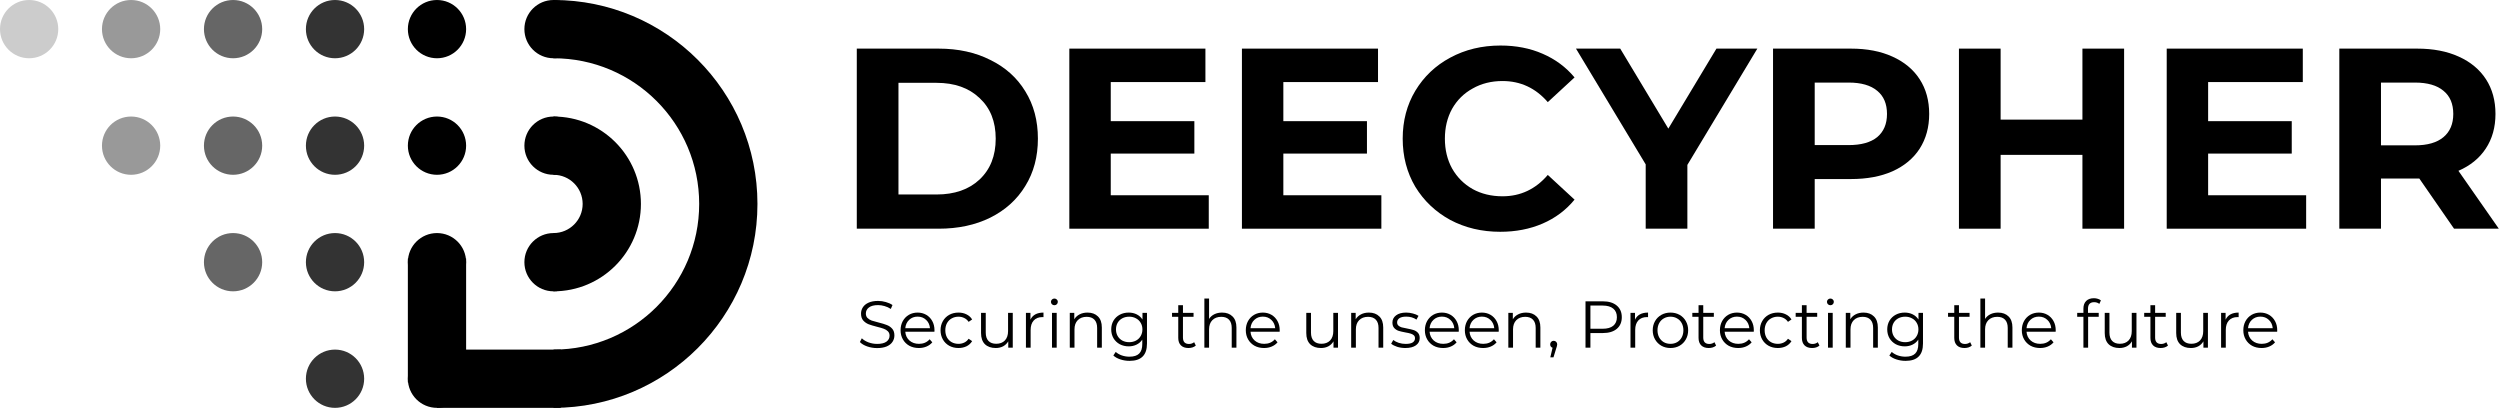 <svg width="604" height="99" viewBox="0 0 604 99" fill="none" xmlns="http://www.w3.org/2000/svg">
<circle cx="105.577" cy="7.038" r="7.038" fill="black" style="fill:black;fill-opacity:1;"/>
<circle cx="133.731" cy="7.038" r="7.038" fill="black" style="fill:black;fill-opacity:1;"/>
<circle cx="105.577" cy="35.192" r="7.038" fill="black" style="fill:black;fill-opacity:1;"/>
<circle cx="133.731" cy="35.192" r="7.038" fill="black" style="fill:black;fill-opacity:1;"/>
<circle cx="133.731" cy="63.346" r="7.038" fill="black" style="fill:black;fill-opacity:1;"/>
<circle cx="105.577" cy="63.346" r="7.038" fill="black" style="fill:black;fill-opacity:1;"/>
<circle cx="105.577" cy="91.5" r="7.038" fill="black" style="fill:black;fill-opacity:1;"/>
<circle cx="80.943" cy="7.038" r="7.038" fill="black" fill-opacity="0.8" style="fill:black;fill-opacity:0.8;"/>
<circle cx="80.943" cy="35.192" r="7.038" fill="black" fill-opacity="0.8" style="fill:black;fill-opacity:0.8;"/>
<circle cx="80.943" cy="63.346" r="7.038" fill="black" fill-opacity="0.8" style="fill:black;fill-opacity:0.8;"/>
<circle cx="80.943" cy="91.5" r="7.038" fill="black" fill-opacity="0.8" style="fill:black;fill-opacity:0.8;"/>
<circle cx="56.308" cy="7.038" r="7.038" fill="black" fill-opacity="0.6" style="fill:black;fill-opacity:0.6;"/>
<circle cx="56.308" cy="35.192" r="7.038" fill="black" fill-opacity="0.6" style="fill:black;fill-opacity:0.6;"/>
<circle cx="56.308" cy="63.346" r="7.038" fill="black" fill-opacity="0.6" style="fill:black;fill-opacity:0.6;"/>
<circle cx="31.673" cy="7.038" r="7.038" fill="black" fill-opacity="0.4" style="fill:black;fill-opacity:0.4;"/>
<circle cx="7.038" cy="7.038" r="7.038" fill="black" fill-opacity="0.2" style="fill:black;fill-opacity:0.2;"/>
<circle cx="31.673" cy="35.192" r="7.038" fill="black" fill-opacity="0.4" style="fill:black;fill-opacity:0.4;"/>
<rect x="98.538" y="62.466" width="14.077" height="29.913" fill="black" style="fill:black;fill-opacity:1;"/>
<rect x="135.49" y="84.462" width="14.077" height="29.913" transform="rotate(90 135.49 84.462)" fill="black" style="fill:black;fill-opacity:1;"/>
<path fill-rule="evenodd" clip-rule="evenodd" d="M133.73 98.538C160.941 98.538 183 76.48 183 49.269C183 22.059 160.941 0 133.73 0V14.077C153.167 14.077 168.923 29.833 168.923 49.269C168.923 68.705 153.167 84.462 133.73 84.462V98.538Z" fill="black" style="fill:black;fill-opacity:1;"/>
<path fill-rule="evenodd" clip-rule="evenodd" d="M133.73 70.385C145.392 70.385 154.846 60.931 154.846 49.269C154.846 37.608 145.392 28.154 133.73 28.154V42.231C137.618 42.231 140.769 45.382 140.769 49.269C140.769 53.156 137.618 56.308 133.73 56.308V70.385Z" fill="black" style="fill:black;fill-opacity:1;"/>
<path d="M592.899 55.254L584.508 43.134H584.011H575.247V55.254H565.178V11.746H584.011C587.864 11.746 591.2 12.388 594.018 13.672C596.877 14.957 599.073 16.78 600.606 19.142C602.139 21.504 602.906 24.301 602.906 27.533C602.906 30.765 602.118 33.562 600.544 35.924C599.011 38.244 596.814 40.026 593.955 41.269L603.714 55.254H592.899ZM592.712 27.533C592.712 25.088 591.925 23.224 590.35 21.939C588.776 20.613 586.476 19.95 583.451 19.95H575.247V35.116H583.451C586.476 35.116 588.776 34.453 590.35 33.127C591.925 31.801 592.712 29.936 592.712 27.533Z" fill="black" style="fill:black;fill-opacity:1;"/>
<path d="M557.165 47.174V55.254H523.478V11.746H556.357V19.826H533.484V29.273H553.685V37.105H533.484V47.174H557.165Z" fill="black" style="fill:black;fill-opacity:1;"/>
<path d="M513.184 11.746V55.254H503.115V37.416H483.349V55.254H473.28V11.746H483.349V28.9H503.115V11.746H513.184Z" fill="black" style="fill:black;fill-opacity:1;"/>
<path d="M447.197 11.746C451.051 11.746 454.386 12.388 457.204 13.672C460.063 14.957 462.259 16.78 463.792 19.142C465.326 21.504 466.092 24.301 466.092 27.533C466.092 30.724 465.326 33.521 463.792 35.924C462.259 38.286 460.063 40.109 457.204 41.394C454.386 42.637 451.051 43.258 447.197 43.258H438.433V55.254H428.364V11.746H447.197ZM446.638 35.054C449.663 35.054 451.962 34.411 453.537 33.127C455.112 31.801 455.899 29.936 455.899 27.533C455.899 25.088 455.112 23.224 453.537 21.939C451.962 20.613 449.663 19.95 446.638 19.95H438.433V35.054H446.638Z" fill="black" style="fill:black;fill-opacity:1;"/>
<path d="M407.669 39.84V55.254H397.6V39.715L380.756 11.746H391.446L403.069 31.076L414.692 11.746H424.575L407.669 39.84Z" fill="black" style="fill:black;fill-opacity:1;"/>
<path d="M362.448 56C358.015 56 353.995 55.047 350.39 53.141C346.827 51.193 344.009 48.521 341.937 45.123C339.907 41.684 338.892 37.809 338.892 33.5C338.892 29.191 339.907 25.337 341.937 21.939C344.009 18.5 346.827 15.827 350.39 13.921C353.995 11.974 358.035 11 362.51 11C366.281 11 369.679 11.663 372.704 12.989C375.77 14.315 378.339 16.221 380.411 18.707L373.947 24.674C371.005 21.276 367.358 19.577 363.008 19.577C360.314 19.577 357.911 20.178 355.798 21.38C353.684 22.54 352.027 24.177 350.825 26.29C349.665 28.403 349.085 30.807 349.085 33.5C349.085 36.193 349.665 38.597 350.825 40.71C352.027 42.823 353.684 44.481 355.798 45.682C357.911 46.843 360.314 47.423 363.008 47.423C367.358 47.423 371.005 45.703 373.947 42.264L380.411 48.231C378.339 50.758 375.77 52.685 372.704 54.011C369.637 55.337 366.219 56 362.448 56Z" fill="black" style="fill:black;fill-opacity:1;"/>
<path d="M333.737 47.174V55.254H300.049V11.746H332.929V19.826H310.056V29.273H330.256V37.105H310.056V47.174H333.737Z" fill="black" style="fill:black;fill-opacity:1;"/>
<path d="M292.037 47.174V55.254H258.35V11.746H291.229V19.826H268.357V29.273H288.557V37.105H268.357V47.174H292.037Z" fill="black" style="fill:black;fill-opacity:1;"/>
<path d="M207 11.746H226.765C231.489 11.746 235.653 12.657 239.258 14.48C242.905 16.262 245.722 18.79 247.711 22.063C249.742 25.337 250.757 29.149 250.757 33.5C250.757 37.851 249.742 41.663 247.711 44.936C245.722 48.21 242.905 50.758 239.258 52.581C235.653 54.363 231.489 55.254 226.765 55.254H207V11.746ZM226.268 46.987C230.619 46.987 234.079 45.786 236.648 43.383C239.258 40.938 240.564 37.644 240.564 33.5C240.564 29.356 239.258 26.083 236.648 23.679C234.079 21.235 230.619 20.012 226.268 20.012H217.069V46.987H226.268Z" fill="black" style="fill:black;fill-opacity:1;"/>
<path d="M550.162 80.144H543.122C543.186 81.019 543.522 81.728 544.13 82.272C544.738 82.805 545.506 83.072 546.434 83.072C546.957 83.072 547.437 82.981 547.874 82.8C548.312 82.608 548.69 82.331 549.01 81.968L549.65 82.704C549.277 83.152 548.808 83.493 548.242 83.728C547.688 83.963 547.074 84.08 546.402 84.08C545.538 84.08 544.77 83.899 544.098 83.536C543.437 83.163 542.92 82.651 542.546 82C542.173 81.349 541.986 80.613 541.986 79.792C541.986 78.971 542.162 78.235 542.514 77.584C542.877 76.933 543.368 76.427 543.986 76.064C544.616 75.701 545.32 75.52 546.098 75.52C546.877 75.52 547.576 75.701 548.194 76.064C548.813 76.427 549.298 76.933 549.65 77.584C550.002 78.224 550.178 78.96 550.178 79.792L550.162 80.144ZM546.098 76.496C545.288 76.496 544.605 76.757 544.05 77.28C543.506 77.792 543.197 78.464 543.122 79.296H549.09C549.016 78.464 548.701 77.792 548.146 77.28C547.602 76.757 546.92 76.496 546.098 76.496Z" fill="black" style="fill:black;fill-opacity:1;"/>
<path d="M537.703 77.232C537.97 76.667 538.365 76.24 538.887 75.952C539.421 75.664 540.077 75.52 540.855 75.52V76.624L540.583 76.608C539.698 76.608 539.005 76.88 538.503 77.424C538.002 77.968 537.751 78.731 537.751 79.712V84H536.615V75.584H537.703V77.232Z" fill="black" style="fill:black;fill-opacity:1;"/>
<path d="M533.434 75.584V84H532.346V82.464C532.047 82.976 531.636 83.376 531.114 83.664C530.591 83.941 529.994 84.08 529.322 84.08C528.223 84.08 527.354 83.776 526.714 83.168C526.084 82.549 525.77 81.648 525.77 80.464V75.584H526.906V80.352C526.906 81.237 527.124 81.909 527.562 82.368C527.999 82.827 528.623 83.056 529.434 83.056C530.319 83.056 531.018 82.789 531.53 82.256C532.042 81.712 532.298 80.96 532.298 80V75.584H533.434Z" fill="black" style="fill:black;fill-opacity:1;"/>
<path d="M523.781 83.488C523.568 83.68 523.301 83.829 522.981 83.936C522.672 84.032 522.346 84.08 522.005 84.08C521.216 84.08 520.608 83.867 520.181 83.44C519.754 83.013 519.541 82.411 519.541 81.632V76.544H518.037V75.584H519.541V73.744H520.677V75.584H523.237V76.544H520.677V81.568C520.677 82.069 520.8 82.453 521.045 82.72C521.301 82.976 521.664 83.104 522.133 83.104C522.368 83.104 522.592 83.067 522.805 82.992C523.029 82.917 523.221 82.811 523.381 82.672L523.781 83.488Z" fill="black" style="fill:black;fill-opacity:1;"/>
<path d="M516.168 75.584V84H515.08V82.464C514.781 82.976 514.371 83.376 513.848 83.664C513.325 83.941 512.728 84.08 512.056 84.08C510.957 84.08 510.088 83.776 509.448 83.168C508.819 82.549 508.504 81.648 508.504 80.464V75.584H509.64V80.352C509.64 81.237 509.859 81.909 510.296 82.368C510.733 82.827 511.357 83.056 512.168 83.056C513.053 83.056 513.752 82.789 514.264 82.256C514.776 81.712 515.032 80.96 515.032 80V75.584H516.168Z" fill="black" style="fill:black;fill-opacity:1;"/>
<path d="M505.946 73.008C505.455 73.008 505.082 73.141 504.826 73.408C504.58 73.675 504.458 74.069 504.458 74.592V75.584H507.05V76.544H504.49V84H503.354V76.544H501.85V75.584H503.354V74.544C503.354 73.776 503.572 73.168 504.01 72.72C504.458 72.272 505.087 72.048 505.898 72.048C506.218 72.048 506.527 72.096 506.826 72.192C507.124 72.277 507.375 72.405 507.578 72.576L507.194 73.424C506.863 73.147 506.447 73.008 505.946 73.008Z" fill="black" style="fill:black;fill-opacity:1;"/>
<path d="M496.647 80.144H489.607C489.671 81.019 490.007 81.728 490.615 82.272C491.223 82.805 491.991 83.072 492.919 83.072C493.441 83.072 493.921 82.981 494.359 82.8C494.796 82.608 495.175 82.331 495.495 81.968L496.135 82.704C495.761 83.152 495.292 83.493 494.727 83.728C494.172 83.963 493.559 84.08 492.887 84.08C492.023 84.08 491.255 83.899 490.583 83.536C489.921 83.163 489.404 82.651 489.031 82C488.657 81.349 488.471 80.613 488.471 79.792C488.471 78.971 488.647 78.235 488.999 77.584C489.361 76.933 489.852 76.427 490.471 76.064C491.1 75.701 491.804 75.52 492.583 75.52C493.361 75.52 494.06 75.701 494.679 76.064C495.297 76.427 495.783 76.933 496.135 77.584C496.487 78.224 496.663 78.96 496.663 79.792L496.647 80.144ZM492.583 76.496C491.772 76.496 491.089 76.757 490.535 77.28C489.991 77.792 489.681 78.464 489.607 79.296H495.575C495.5 78.464 495.185 77.792 494.631 77.28C494.087 76.757 493.404 76.496 492.583 76.496Z" fill="black" style="fill:black;fill-opacity:1;"/>
<path d="M482.747 75.52C483.803 75.52 484.64 75.829 485.259 76.448C485.888 77.056 486.203 77.947 486.203 79.12V84H485.067V79.232C485.067 78.357 484.848 77.691 484.411 77.232C483.974 76.773 483.35 76.544 482.539 76.544C481.632 76.544 480.912 76.816 480.379 77.36C479.856 77.893 479.595 78.635 479.595 79.584V84H478.459V72.128H479.595V77.056C479.904 76.565 480.331 76.187 480.875 75.92C481.419 75.653 482.043 75.52 482.747 75.52Z" fill="black" style="fill:black;fill-opacity:1;"/>
<path d="M476.39 83.488C476.177 83.68 475.91 83.829 475.59 83.936C475.281 84.032 474.956 84.08 474.614 84.08C473.825 84.08 473.217 83.867 472.79 83.44C472.364 83.013 472.15 82.411 472.15 81.632V76.544H470.646V75.584H472.15V73.744H473.286V75.584H475.846V76.544H473.286V81.568C473.286 82.069 473.409 82.453 473.654 82.72C473.91 82.976 474.273 83.104 474.742 83.104C474.977 83.104 475.201 83.067 475.414 82.992C475.638 82.917 475.83 82.811 475.99 82.672L476.39 83.488Z" fill="black" style="fill:black;fill-opacity:1;"/>
<path d="M464.595 75.584V82.976C464.595 84.405 464.243 85.461 463.539 86.144C462.846 86.837 461.795 87.184 460.387 87.184C459.608 87.184 458.867 87.067 458.163 86.832C457.47 86.608 456.904 86.293 456.467 85.888L457.043 85.024C457.448 85.387 457.939 85.669 458.515 85.872C459.102 86.075 459.715 86.176 460.355 86.176C461.422 86.176 462.206 85.925 462.707 85.424C463.208 84.933 463.459 84.165 463.459 83.12V82.048C463.107 82.581 462.643 82.987 462.067 83.264C461.502 83.541 460.872 83.68 460.179 83.68C459.39 83.68 458.67 83.509 458.019 83.168C457.379 82.816 456.872 82.331 456.499 81.712C456.136 81.083 455.955 80.373 455.955 79.584C455.955 78.795 456.136 78.091 456.499 77.472C456.872 76.853 457.379 76.373 458.019 76.032C458.659 75.691 459.379 75.52 460.179 75.52C460.894 75.52 461.539 75.664 462.115 75.952C462.691 76.24 463.155 76.656 463.507 77.2V75.584H464.595ZM460.291 82.672C460.899 82.672 461.448 82.544 461.939 82.288C462.43 82.021 462.808 81.653 463.075 81.184C463.352 80.715 463.491 80.181 463.491 79.584C463.491 78.987 463.352 78.459 463.075 78C462.808 77.531 462.43 77.168 461.939 76.912C461.459 76.645 460.91 76.512 460.291 76.512C459.683 76.512 459.134 76.64 458.643 76.896C458.163 77.152 457.784 77.515 457.507 77.984C457.24 78.453 457.107 78.987 457.107 79.584C457.107 80.181 457.24 80.715 457.507 81.184C457.784 81.653 458.163 82.021 458.643 82.288C459.134 82.544 459.683 82.672 460.291 82.672Z" fill="black" style="fill:black;fill-opacity:1;"/>
<path d="M450.231 75.52C451.287 75.52 452.125 75.829 452.743 76.448C453.373 77.056 453.687 77.947 453.687 79.12V84H452.551V79.232C452.551 78.357 452.333 77.691 451.895 77.232C451.458 76.773 450.834 76.544 450.023 76.544C449.117 76.544 448.397 76.816 447.863 77.36C447.341 77.893 447.079 78.635 447.079 79.584V84H445.943V75.584H447.031V77.136C447.341 76.624 447.767 76.229 448.311 75.952C448.866 75.664 449.506 75.52 450.231 75.52Z" fill="black" style="fill:black;fill-opacity:1;"/>
<path d="M441.647 75.584H442.783V84H441.647V75.584ZM442.223 73.744C441.988 73.744 441.791 73.664 441.631 73.504C441.471 73.344 441.391 73.152 441.391 72.928C441.391 72.715 441.471 72.528 441.631 72.368C441.791 72.208 441.988 72.128 442.223 72.128C442.457 72.128 442.655 72.208 442.815 72.368C442.975 72.517 443.055 72.699 443.055 72.912C443.055 73.147 442.975 73.344 442.815 73.504C442.655 73.664 442.457 73.744 442.223 73.744Z" fill="black" style="fill:black;fill-opacity:1;"/>
<path d="M439.578 83.488C439.365 83.68 439.098 83.829 438.778 83.936C438.469 84.032 438.143 84.08 437.802 84.08C437.013 84.08 436.405 83.867 435.978 83.44C435.551 83.013 435.338 82.411 435.338 81.632V76.544H433.834V75.584H435.338V73.744H436.474V75.584H439.034V76.544H436.474V81.568C436.474 82.069 436.597 82.453 436.842 82.72C437.098 82.976 437.461 83.104 437.93 83.104C438.165 83.104 438.389 83.067 438.602 82.992C438.826 82.917 439.018 82.811 439.178 82.672L439.578 83.488Z" fill="black" style="fill:black;fill-opacity:1;"/>
<path d="M429.525 84.08C428.693 84.08 427.947 83.899 427.285 83.536C426.635 83.173 426.123 82.667 425.749 82.016C425.376 81.355 425.189 80.613 425.189 79.792C425.189 78.971 425.376 78.235 425.749 77.584C426.123 76.933 426.635 76.427 427.285 76.064C427.947 75.701 428.693 75.52 429.525 75.52C430.251 75.52 430.896 75.664 431.461 75.952C432.037 76.229 432.491 76.64 432.821 77.184L431.973 77.76C431.696 77.344 431.344 77.035 430.917 76.832C430.491 76.619 430.027 76.512 429.525 76.512C428.917 76.512 428.368 76.651 427.877 76.928C427.397 77.195 427.019 77.579 426.741 78.08C426.475 78.581 426.341 79.152 426.341 79.792C426.341 80.443 426.475 81.019 426.741 81.52C427.019 82.011 427.397 82.395 427.877 82.672C428.368 82.939 428.917 83.072 429.525 83.072C430.027 83.072 430.491 82.971 430.917 82.768C431.344 82.565 431.696 82.256 431.973 81.84L432.821 82.416C432.491 82.96 432.037 83.376 431.461 83.664C430.885 83.941 430.24 84.08 429.525 84.08Z" fill="black" style="fill:black;fill-opacity:1;"/>
<path d="M423.709 80.144H416.669C416.733 81.019 417.069 81.728 417.677 82.272C418.285 82.805 419.053 83.072 419.981 83.072C420.504 83.072 420.984 82.981 421.421 82.8C421.859 82.608 422.237 82.331 422.557 81.968L423.197 82.704C422.824 83.152 422.355 83.493 421.789 83.728C421.235 83.963 420.621 84.08 419.949 84.08C419.085 84.08 418.317 83.899 417.645 83.536C416.984 83.163 416.467 82.651 416.093 82C415.72 81.349 415.533 80.613 415.533 79.792C415.533 78.971 415.709 78.235 416.061 77.584C416.424 76.933 416.915 76.427 417.533 76.064C418.163 75.701 418.867 75.52 419.645 75.52C420.424 75.52 421.123 75.701 421.741 76.064C422.36 76.427 422.845 76.933 423.197 77.584C423.549 78.224 423.725 78.96 423.725 79.792L423.709 80.144ZM419.645 76.496C418.835 76.496 418.152 76.757 417.597 77.28C417.053 77.792 416.744 78.464 416.669 79.296H422.637C422.563 78.464 422.248 77.792 421.693 77.28C421.149 76.757 420.467 76.496 419.645 76.496Z" fill="black" style="fill:black;fill-opacity:1;"/>
<path d="M414.609 83.488C414.396 83.68 414.129 83.829 413.809 83.936C413.5 84.032 413.175 84.08 412.833 84.08C412.044 84.08 411.436 83.867 411.009 83.44C410.583 83.013 410.369 82.411 410.369 81.632V76.544H408.865V75.584H410.369V73.744H411.505V75.584H414.065V76.544H411.505V81.568C411.505 82.069 411.628 82.453 411.873 82.72C412.129 82.976 412.492 83.104 412.961 83.104C413.196 83.104 413.42 83.067 413.633 82.992C413.857 82.917 414.049 82.811 414.209 82.672L414.609 83.488Z" fill="black" style="fill:black;fill-opacity:1;"/>
<path d="M403.587 84.08C402.776 84.08 402.046 83.899 401.395 83.536C400.744 83.163 400.232 82.651 399.859 82C399.486 81.349 399.299 80.613 399.299 79.792C399.299 78.971 399.486 78.235 399.859 77.584C400.232 76.933 400.744 76.427 401.395 76.064C402.046 75.701 402.776 75.52 403.587 75.52C404.398 75.52 405.128 75.701 405.779 76.064C406.43 76.427 406.936 76.933 407.299 77.584C407.672 78.235 407.859 78.971 407.859 79.792C407.859 80.613 407.672 81.349 407.299 82C406.936 82.651 406.43 83.163 405.779 83.536C405.128 83.899 404.398 84.08 403.587 84.08ZM403.587 83.072C404.184 83.072 404.717 82.939 405.187 82.672C405.667 82.395 406.04 82.005 406.307 81.504C406.574 81.003 406.707 80.432 406.707 79.792C406.707 79.152 406.574 78.581 406.307 78.08C406.04 77.579 405.667 77.195 405.187 76.928C404.717 76.651 404.184 76.512 403.587 76.512C402.99 76.512 402.451 76.651 401.971 76.928C401.502 77.195 401.128 77.579 400.851 78.08C400.584 78.581 400.451 79.152 400.451 79.792C400.451 80.432 400.584 81.003 400.851 81.504C401.128 82.005 401.502 82.395 401.971 82.672C402.451 82.939 402.99 83.072 403.587 83.072Z" fill="black" style="fill:black;fill-opacity:1;"/>
<path d="M395.016 77.232C395.282 76.667 395.677 76.24 396.2 75.952C396.733 75.664 397.389 75.52 398.168 75.52V76.624L397.896 76.608C397.01 76.608 396.317 76.88 395.816 77.424C395.314 77.968 395.064 78.731 395.064 79.712V84H393.928V75.584H395.016V77.232Z" fill="black" style="fill:black;fill-opacity:1;"/>
<path d="M387.251 72.8C388.68 72.8 389.8 73.141 390.611 73.824C391.421 74.507 391.827 75.445 391.827 76.64C391.827 77.835 391.421 78.773 390.611 79.456C389.8 80.128 388.68 80.464 387.251 80.464H384.243V84H383.059V72.8H387.251ZM387.219 79.424C388.328 79.424 389.176 79.184 389.763 78.704C390.349 78.213 390.643 77.525 390.643 76.64C390.643 75.733 390.349 75.04 389.763 74.56C389.176 74.069 388.328 73.824 387.219 73.824H384.243V79.424H387.219Z" fill="black" style="fill:black;fill-opacity:1;"/>
<path d="M375.369 82.336C375.614 82.336 375.817 82.421 375.977 82.592C376.137 82.752 376.217 82.955 376.217 83.2C376.217 83.328 376.195 83.467 376.153 83.616C376.121 83.765 376.067 83.936 375.993 84.128L375.321 86.336H374.553L375.097 84.016C374.926 83.963 374.787 83.867 374.681 83.728C374.574 83.579 374.521 83.403 374.521 83.2C374.521 82.955 374.601 82.752 374.761 82.592C374.921 82.421 375.123 82.336 375.369 82.336Z" fill="black" style="fill:black;fill-opacity:1;"/>
<path d="M368.7 75.52C369.756 75.52 370.593 75.829 371.212 76.448C371.841 77.056 372.156 77.947 372.156 79.12V84H371.02V79.232C371.02 78.357 370.801 77.691 370.364 77.232C369.927 76.773 369.303 76.544 368.492 76.544C367.585 76.544 366.865 76.816 366.332 77.36C365.809 77.893 365.548 78.635 365.548 79.584V84H364.412V75.584H365.5V77.136C365.809 76.624 366.236 76.229 366.78 75.952C367.335 75.664 367.975 75.52 368.7 75.52Z" fill="black" style="fill:black;fill-opacity:1;"/>
<path d="M362.084 80.144H355.044C355.108 81.019 355.444 81.728 356.052 82.272C356.66 82.805 357.428 83.072 358.356 83.072C358.879 83.072 359.359 82.981 359.796 82.8C360.234 82.608 360.612 82.331 360.932 81.968L361.572 82.704C361.199 83.152 360.73 83.493 360.164 83.728C359.61 83.963 358.996 84.08 358.324 84.08C357.46 84.08 356.692 83.899 356.02 83.536C355.359 83.163 354.842 82.651 354.468 82C354.095 81.349 353.908 80.613 353.908 79.792C353.908 78.971 354.084 78.235 354.436 77.584C354.799 76.933 355.29 76.427 355.908 76.064C356.538 75.701 357.242 75.52 358.02 75.52C358.799 75.52 359.498 75.701 360.116 76.064C360.735 76.427 361.22 76.933 361.572 77.584C361.924 78.224 362.1 78.96 362.1 79.792L362.084 80.144ZM358.02 76.496C357.21 76.496 356.527 76.757 355.972 77.28C355.428 77.792 355.119 78.464 355.044 79.296H361.012C360.938 78.464 360.623 77.792 360.068 77.28C359.524 76.757 358.842 76.496 358.02 76.496Z" fill="black" style="fill:black;fill-opacity:1;"/>
<path d="M352.428 80.144H345.388C345.452 81.019 345.788 81.728 346.396 82.272C347.004 82.805 347.772 83.072 348.7 83.072C349.223 83.072 349.703 82.981 350.14 82.8C350.577 82.608 350.956 82.331 351.276 81.968L351.916 82.704C351.543 83.152 351.073 83.493 350.508 83.728C349.953 83.963 349.34 84.08 348.668 84.08C347.804 84.08 347.036 83.899 346.364 83.536C345.703 83.163 345.185 82.651 344.812 82C344.439 81.349 344.252 80.613 344.252 79.792C344.252 78.971 344.428 78.235 344.78 77.584C345.143 76.933 345.633 76.427 346.252 76.064C346.881 75.701 347.585 75.52 348.364 75.52C349.143 75.52 349.841 75.701 350.46 76.064C351.079 76.427 351.564 76.933 351.916 77.584C352.268 78.224 352.444 78.96 352.444 79.792L352.428 80.144ZM348.364 76.496C347.553 76.496 346.871 76.757 346.316 77.28C345.772 77.792 345.463 78.464 345.388 79.296H351.356C351.281 78.464 350.967 77.792 350.412 77.28C349.868 76.757 349.185 76.496 348.364 76.496Z" fill="black" style="fill:black;fill-opacity:1;"/>
<path d="M339.528 84.08C338.845 84.08 338.189 83.984 337.56 83.792C336.941 83.589 336.456 83.339 336.104 83.04L336.616 82.144C336.968 82.421 337.41 82.651 337.944 82.832C338.477 83.003 339.032 83.088 339.608 83.088C340.376 83.088 340.941 82.971 341.304 82.736C341.677 82.491 341.864 82.149 341.864 81.712C341.864 81.403 341.762 81.163 341.56 80.992C341.357 80.811 341.101 80.677 340.792 80.592C340.482 80.496 340.072 80.405 339.56 80.32C338.877 80.192 338.328 80.064 337.912 79.936C337.496 79.797 337.138 79.568 336.84 79.248C336.552 78.928 336.408 78.485 336.408 77.92C336.408 77.216 336.701 76.64 337.288 76.192C337.874 75.744 338.69 75.52 339.736 75.52C340.28 75.52 340.824 75.595 341.368 75.744C341.912 75.883 342.36 76.069 342.712 76.304L342.216 77.216C341.522 76.736 340.696 76.496 339.736 76.496C339.01 76.496 338.461 76.624 338.088 76.88C337.725 77.136 337.544 77.472 337.544 77.888C337.544 78.208 337.645 78.464 337.848 78.656C338.061 78.848 338.322 78.992 338.632 79.088C338.941 79.173 339.368 79.264 339.912 79.36C340.584 79.488 341.122 79.616 341.528 79.744C341.933 79.872 342.28 80.091 342.568 80.4C342.856 80.709 343 81.136 343 81.68C343 82.416 342.69 83.003 342.072 83.44C341.464 83.867 340.616 84.08 339.528 84.08Z" fill="black" style="fill:black;fill-opacity:1;"/>
<path d="M330.731 75.52C331.787 75.52 332.625 75.829 333.243 76.448C333.873 77.056 334.187 77.947 334.187 79.12V84H333.051V79.232C333.051 78.357 332.833 77.691 332.395 77.232C331.958 76.773 331.334 76.544 330.523 76.544C329.617 76.544 328.897 76.816 328.363 77.36C327.841 77.893 327.579 78.635 327.579 79.584V84H326.443V75.584H327.531V77.136C327.841 76.624 328.267 76.229 328.811 75.952C329.366 75.664 330.006 75.52 330.731 75.52Z" fill="black" style="fill:black;fill-opacity:1;"/>
<path d="M323.262 75.584V84H322.174V82.464C321.875 82.976 321.464 83.376 320.942 83.664C320.419 83.941 319.822 84.08 319.15 84.08C318.051 84.08 317.182 83.776 316.542 83.168C315.912 82.549 315.598 81.648 315.598 80.464V75.584H316.734V80.352C316.734 81.237 316.952 81.909 317.39 82.368C317.827 82.827 318.451 83.056 319.262 83.056C320.147 83.056 320.846 82.789 321.358 82.256C321.87 81.712 322.126 80.96 322.126 80V75.584H323.262Z" fill="black" style="fill:black;fill-opacity:1;"/>
<path d="M309.162 80.144H302.122C302.186 81.019 302.522 81.728 303.13 82.272C303.738 82.805 304.506 83.072 305.434 83.072C305.957 83.072 306.437 82.981 306.874 82.8C307.312 82.608 307.69 82.331 308.01 81.968L308.65 82.704C308.277 83.152 307.808 83.493 307.242 83.728C306.688 83.963 306.074 84.08 305.402 84.08C304.538 84.08 303.77 83.899 303.098 83.536C302.437 83.163 301.92 82.651 301.546 82C301.173 81.349 300.986 80.613 300.986 79.792C300.986 78.971 301.162 78.235 301.514 77.584C301.877 76.933 302.368 76.427 302.986 76.064C303.616 75.701 304.32 75.52 305.098 75.52C305.877 75.52 306.576 75.701 307.194 76.064C307.813 76.427 308.298 76.933 308.65 77.584C309.002 78.224 309.178 78.96 309.178 79.792L309.162 80.144ZM305.098 76.496C304.288 76.496 303.605 76.757 303.05 77.28C302.506 77.792 302.197 78.464 302.122 79.296H308.09C308.016 78.464 307.701 77.792 307.146 77.28C306.602 76.757 305.92 76.496 305.098 76.496Z" fill="black" style="fill:black;fill-opacity:1;"/>
<path d="M295.263 75.52C296.319 75.52 297.156 75.829 297.775 76.448C298.404 77.056 298.719 77.947 298.719 79.12V84H297.583V79.232C297.583 78.357 297.364 77.691 296.927 77.232C296.489 76.773 295.865 76.544 295.055 76.544C294.148 76.544 293.428 76.816 292.895 77.36C292.372 77.893 292.111 78.635 292.111 79.584V84H290.975V72.128H292.111V77.056C292.42 76.565 292.847 76.187 293.391 75.92C293.935 75.653 294.559 75.52 295.263 75.52Z" fill="black" style="fill:black;fill-opacity:1;"/>
<path d="M288.906 83.488C288.693 83.68 288.426 83.829 288.106 83.936C287.797 84.032 287.471 84.08 287.13 84.08C286.341 84.08 285.733 83.867 285.306 83.44C284.879 83.013 284.666 82.411 284.666 81.632V76.544H283.162V75.584H284.666V73.744H285.802V75.584H288.362V76.544H285.802V81.568C285.802 82.069 285.925 82.453 286.17 82.72C286.426 82.976 286.789 83.104 287.258 83.104C287.493 83.104 287.717 83.067 287.93 82.992C288.154 82.917 288.346 82.811 288.506 82.672L288.906 83.488Z" fill="black" style="fill:black;fill-opacity:1;"/>
<path d="M277.111 75.584V82.976C277.111 84.405 276.759 85.461 276.055 86.144C275.361 86.837 274.311 87.184 272.903 87.184C272.124 87.184 271.383 87.067 270.679 86.832C269.985 86.608 269.42 86.293 268.983 85.888L269.559 85.024C269.964 85.387 270.455 85.669 271.031 85.872C271.617 86.075 272.231 86.176 272.871 86.176C273.937 86.176 274.721 85.925 275.223 85.424C275.724 84.933 275.975 84.165 275.975 83.12V82.048C275.623 82.581 275.159 82.987 274.583 83.264C274.017 83.541 273.388 83.68 272.695 83.68C271.905 83.68 271.185 83.509 270.535 83.168C269.895 82.816 269.388 82.331 269.015 81.712C268.652 81.083 268.471 80.373 268.471 79.584C268.471 78.795 268.652 78.091 269.015 77.472C269.388 76.853 269.895 76.373 270.535 76.032C271.175 75.691 271.895 75.52 272.695 75.52C273.409 75.52 274.055 75.664 274.631 75.952C275.207 76.24 275.671 76.656 276.023 77.2V75.584H277.111ZM272.807 82.672C273.415 82.672 273.964 82.544 274.455 82.288C274.945 82.021 275.324 81.653 275.591 81.184C275.868 80.715 276.007 80.181 276.007 79.584C276.007 78.987 275.868 78.459 275.591 78C275.324 77.531 274.945 77.168 274.455 76.912C273.975 76.645 273.425 76.512 272.807 76.512C272.199 76.512 271.649 76.64 271.159 76.896C270.679 77.152 270.3 77.515 270.023 77.984C269.756 78.453 269.623 78.987 269.623 79.584C269.623 80.181 269.756 80.715 270.023 81.184C270.3 81.653 270.679 82.021 271.159 82.288C271.649 82.544 272.199 82.672 272.807 82.672Z" fill="black" style="fill:black;fill-opacity:1;"/>
<path d="M262.747 75.52C263.803 75.52 264.64 75.829 265.259 76.448C265.888 77.056 266.203 77.947 266.203 79.12V84H265.067V79.232C265.067 78.357 264.848 77.691 264.411 77.232C263.974 76.773 263.35 76.544 262.539 76.544C261.632 76.544 260.912 76.816 260.379 77.36C259.856 77.893 259.595 78.635 259.595 79.584V84H258.459V75.584H259.547V77.136C259.856 76.624 260.283 76.229 260.827 75.952C261.382 75.664 262.022 75.52 262.747 75.52Z" fill="black" style="fill:black;fill-opacity:1;"/>
<path d="M254.162 75.584H255.298V84H254.162V75.584ZM254.738 73.744C254.504 73.744 254.306 73.664 254.146 73.504C253.986 73.344 253.906 73.152 253.906 72.928C253.906 72.715 253.986 72.528 254.146 72.368C254.306 72.208 254.504 72.128 254.738 72.128C254.973 72.128 255.17 72.208 255.33 72.368C255.49 72.517 255.57 72.699 255.57 72.912C255.57 73.147 255.49 73.344 255.33 73.504C255.17 73.664 254.973 73.744 254.738 73.744Z" fill="black" style="fill:black;fill-opacity:1;"/>
<path d="M248.953 77.232C249.22 76.667 249.615 76.24 250.137 75.952C250.671 75.664 251.327 75.52 252.105 75.52V76.624L251.833 76.608C250.948 76.608 250.255 76.88 249.753 77.424C249.252 77.968 249.001 78.731 249.001 79.712V84H247.865V75.584H248.953V77.232Z" fill="black" style="fill:black;fill-opacity:1;"/>
<path d="M244.684 75.584V84H243.596V82.464C243.297 82.976 242.886 83.376 242.364 83.664C241.841 83.941 241.244 84.08 240.572 84.08C239.473 84.08 238.604 83.776 237.964 83.168C237.334 82.549 237.02 81.648 237.02 80.464V75.584H238.156V80.352C238.156 81.237 238.374 81.909 238.812 82.368C239.249 82.827 239.873 83.056 240.684 83.056C241.569 83.056 242.268 82.789 242.78 82.256C243.292 81.712 243.548 80.96 243.548 80V75.584H244.684Z" fill="black" style="fill:black;fill-opacity:1;"/>
<path d="M231.572 84.08C230.74 84.08 229.994 83.899 229.332 83.536C228.682 83.173 228.17 82.667 227.796 82.016C227.423 81.355 227.236 80.613 227.236 79.792C227.236 78.971 227.423 78.235 227.796 77.584C228.17 76.933 228.682 76.427 229.332 76.064C229.994 75.701 230.74 75.52 231.572 75.52C232.298 75.52 232.943 75.664 233.508 75.952C234.084 76.229 234.538 76.64 234.868 77.184L234.02 77.76C233.743 77.344 233.391 77.035 232.964 76.832C232.538 76.619 232.074 76.512 231.572 76.512C230.964 76.512 230.415 76.651 229.924 76.928C229.444 77.195 229.066 77.579 228.788 78.08C228.522 78.581 228.388 79.152 228.388 79.792C228.388 80.443 228.522 81.019 228.788 81.52C229.066 82.011 229.444 82.395 229.924 82.672C230.415 82.939 230.964 83.072 231.572 83.072C232.074 83.072 232.538 82.971 232.964 82.768C233.391 82.565 233.743 82.256 234.02 81.84L234.868 82.416C234.538 82.96 234.084 83.376 233.508 83.664C232.932 83.941 232.287 84.08 231.572 84.08Z" fill="black" style="fill:black;fill-opacity:1;"/>
<path d="M225.756 80.144H218.716C218.78 81.019 219.116 81.728 219.724 82.272C220.332 82.805 221.1 83.072 222.028 83.072C222.551 83.072 223.031 82.981 223.468 82.8C223.905 82.608 224.284 82.331 224.604 81.968L225.244 82.704C224.871 83.152 224.401 83.493 223.836 83.728C223.281 83.963 222.668 84.08 221.996 84.08C221.132 84.08 220.364 83.899 219.692 83.536C219.031 83.163 218.513 82.651 218.14 82C217.767 81.349 217.58 80.613 217.58 79.792C217.58 78.971 217.756 78.235 218.108 77.584C218.471 76.933 218.961 76.427 219.58 76.064C220.209 75.701 220.913 75.52 221.692 75.52C222.471 75.52 223.169 75.701 223.788 76.064C224.407 76.427 224.892 76.933 225.244 77.584C225.596 78.224 225.772 78.96 225.772 79.792L225.756 80.144ZM221.692 76.496C220.881 76.496 220.199 76.757 219.644 77.28C219.1 77.792 218.791 78.464 218.716 79.296H224.684C224.609 78.464 224.295 77.792 223.74 77.28C223.196 76.757 222.513 76.496 221.692 76.496Z" fill="black" style="fill:black;fill-opacity:1;"/>
<path d="M211.912 84.096C211.08 84.096 210.28 83.963 209.512 83.696C208.755 83.429 208.168 83.077 207.752 82.64L208.216 81.728C208.621 82.133 209.16 82.464 209.832 82.72C210.504 82.965 211.197 83.088 211.912 83.088C212.915 83.088 213.667 82.907 214.168 82.544C214.669 82.171 214.92 81.691 214.92 81.104C214.92 80.656 214.781 80.299 214.504 80.032C214.237 79.765 213.907 79.563 213.512 79.424C213.117 79.275 212.568 79.115 211.864 78.944C211.021 78.731 210.349 78.528 209.848 78.336C209.347 78.133 208.915 77.829 208.552 77.424C208.2 77.019 208.024 76.469 208.024 75.776C208.024 75.211 208.173 74.699 208.472 74.24C208.771 73.771 209.229 73.397 209.848 73.12C210.467 72.843 211.235 72.704 212.152 72.704C212.792 72.704 213.416 72.795 214.024 72.976C214.643 73.147 215.176 73.387 215.624 73.696L215.224 74.64C214.755 74.331 214.253 74.101 213.72 73.952C213.187 73.792 212.664 73.712 212.152 73.712C211.171 73.712 210.429 73.904 209.928 74.288C209.437 74.661 209.192 75.147 209.192 75.744C209.192 76.192 209.325 76.555 209.592 76.832C209.869 77.099 210.211 77.307 210.616 77.456C211.032 77.595 211.587 77.749 212.28 77.92C213.101 78.123 213.763 78.325 214.264 78.528C214.776 78.72 215.208 79.019 215.56 79.424C215.912 79.819 216.088 80.357 216.088 81.04C216.088 81.605 215.933 82.123 215.624 82.592C215.325 83.051 214.861 83.419 214.232 83.696C213.603 83.963 212.829 84.096 211.912 84.096Z" fill="black" style="fill:black;fill-opacity:1;"/>
</svg>
